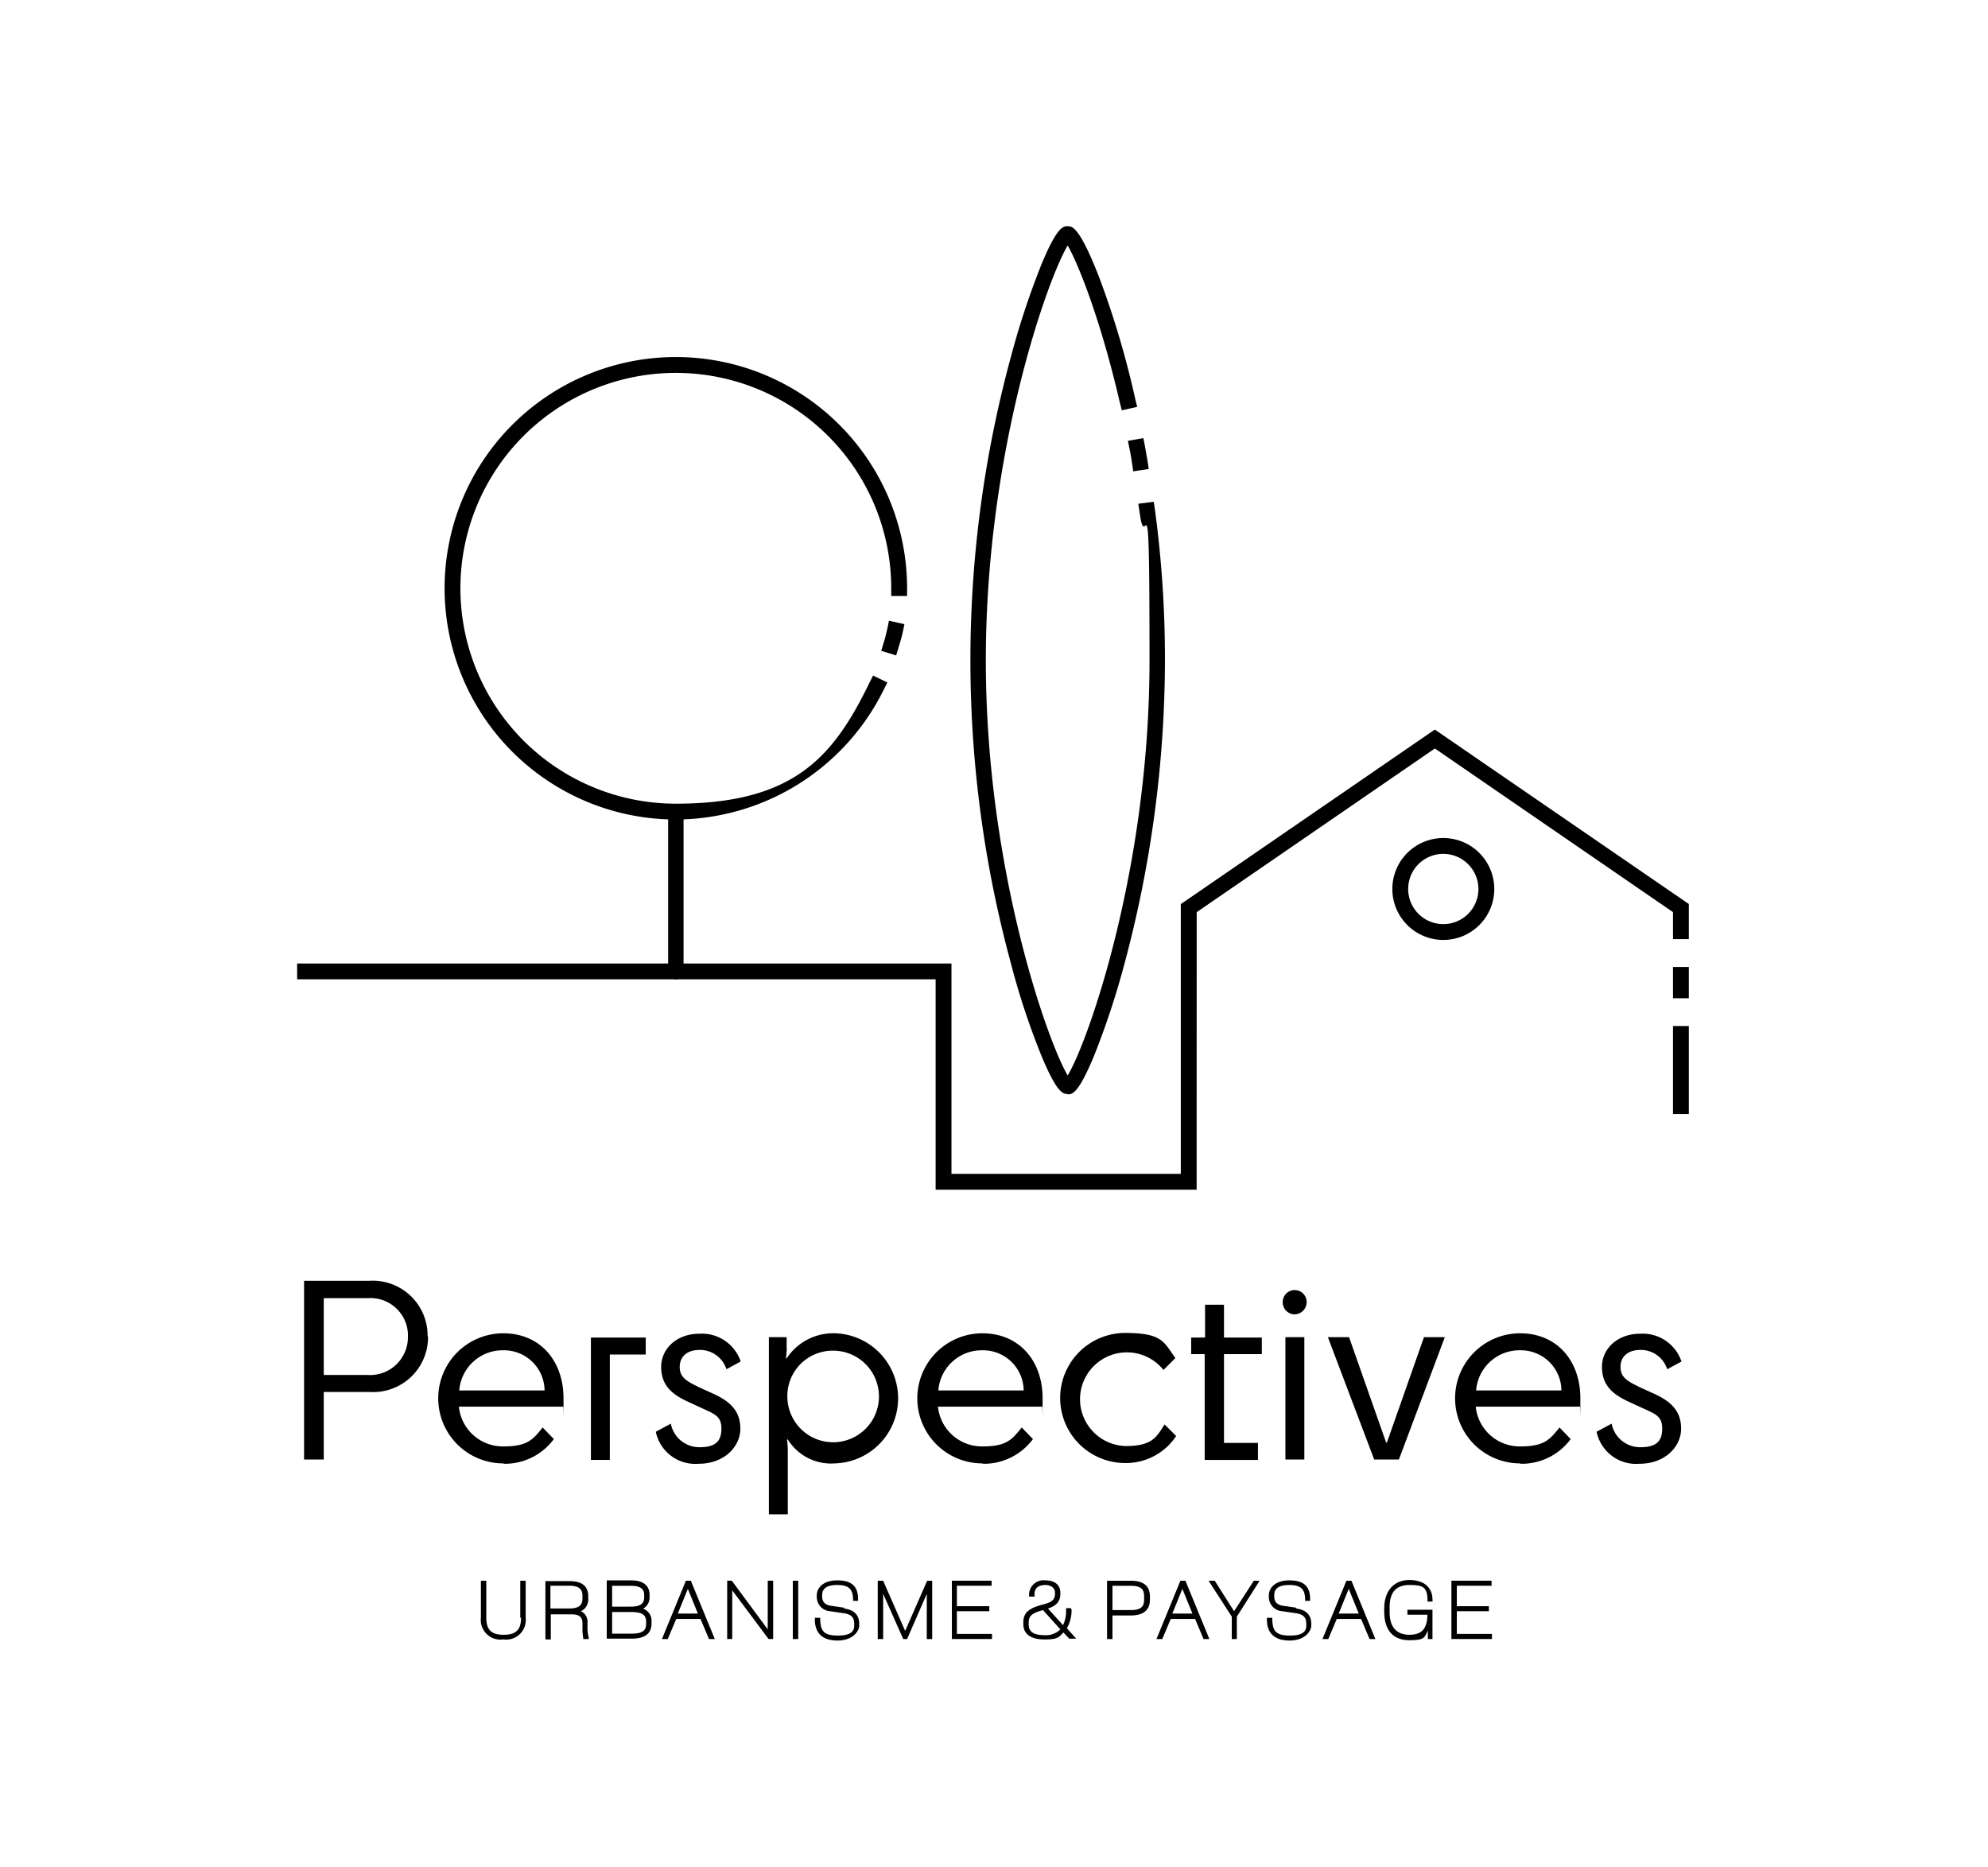 <svg xmlns="http://www.w3.org/2000/svg" xmlns:xlink="http://www.w3.org/1999/xlink" width="197" height="185" viewBox="0 0 197 185">
  <defs>
    <clipPath id="clip-path">
      <rect id="Rectangle_15839" data-name="Rectangle 15839" width="150" height="140.168" transform="translate(20800.313 -2414.703)" fill="#a9b23e"/>
    </clipPath>
  </defs>
  <g id="Groupe_38651" data-name="Groupe 38651" transform="translate(-20776.914 2437.119)">
    <rect id="Rectangle_15836" data-name="Rectangle 15836" width="197" height="185" transform="translate(20776.914 -2437.119)" fill="#fff"/>
    <g id="Groupe_de_masques_28729" data-name="Groupe de masques 28729" clip-path="url(#clip-path)">
      <g id="logo-perspectives" transform="translate(20787.23 -2440.449)">
        <path id="Tracé_52332" data-name="Tracé 52332" d="M95.485,111.744c-.421,0-1.033,0-2.6-3.787a73.109,73.109,0,0,1-3.022-9.143,114.551,114.551,0,0,1,0-60.137,79.986,79.986,0,0,1,3.022-9.143c1.568-3.787,2.181-3.787,2.6-3.787s1.148,0,3.1,5.011a89.029,89.029,0,0,1,3.6,12.127l.191.765-1.53.344-.191-.765C98.7,34.774,96.442,29.3,95.485,27.659c-1.951,3.213-8.11,20.39-8.11,41.124s6.2,37.949,8.11,41.124c1.951-3.175,8.11-20.39,8.11-41.124s-.344-9.793-.995-14.767l-.115-.765,1.53-.191.115.765a110.777,110.777,0,0,1,.995,14.958,116.734,116.734,0,0,1-4.017,30.069,79.984,79.984,0,0,1-3.022,9.143c-1.568,3.787-2.181,3.787-2.6,3.787v-.038Z"/>
        <rect id="Rectangle_15999" data-name="Rectangle 15999" width="1.568" height="8.722" transform="translate(155.47 105.011)"/>
        <rect id="Rectangle_16000" data-name="Rectangle 16000" width="1.568" height="3.099" transform="translate(155.47 99.158)"/>
        <path id="Tracé_52333" data-name="Tracé 52333" d="M108.263,121.231H82.4V100.382H19.128V98.813H83.97v20.849h22.724V92.922l.344-.23,24.828-17.062,25.172,17.291V96.4H155.47V93.726l-23.6-16.22-23.6,16.22Z"/>
        <path id="Tracé_52334" data-name="Tracé 52334" d="M132.708,96.48a5.05,5.05,0,1,1,5.05-5.05A5.045,5.045,0,0,1,132.708,96.48Zm0-8.531a3.481,3.481,0,1,0,3.481,3.481A3.494,3.494,0,0,0,132.708,87.949Z"/>
        <path id="Tracé_52335" data-name="Tracé 52335" d="M32.1,135.768a5.439,5.439,0,0,1-5.777,5.509H21.767v6.695H19.816V130.259h6.465a5.439,5.439,0,0,1,5.777,5.509Zm-1.989.038a3.717,3.717,0,0,0-3.979-3.826H21.767v7.613h4.361A3.751,3.751,0,0,0,30.107,135.806Z"/>
        <path id="Tracé_52336" data-name="Tracé 52336" d="M39.556,148.354a6.446,6.446,0,0,1,0-12.892c3.673,0,5.968,2.754,5.968,6.427s0,.65-.038.842H35.157a4.377,4.377,0,0,0,4.438,3.94c2.372,0,2.907-.689,3.864-1.875l1.109,1.148a6.039,6.039,0,0,1-4.973,2.448l-.038-.038Zm-4.4-7.23h8.493a4.024,4.024,0,0,0-4.093-3.979,4.309,4.309,0,0,0-4.361,3.979h-.038Z"/>
        <path id="Tracé_52337" data-name="Tracé 52337" d="M53.672,135.883v1.683H50.114V148.01H48.24V135.883h5.432Z"/>
        <path id="Tracé_52338" data-name="Tracé 52338" d="M58.8,140.741l1.607.727c1.568.727,2.64,1.645,2.64,3.443s-1.607,3.481-4.132,3.481a4,4,0,0,1-4.246-3.175l1.492-.8a2.876,2.876,0,0,0,2.869,2.334c1.607,0,2.142-.65,2.142-1.836s-.574-1.415-1.836-1.989l-1.492-.689c-1.568-.727-2.64-1.607-2.64-3.443s1.568-3.29,3.787-3.29a4.056,4.056,0,0,1,4.093,2.754l-1.415.765a2.745,2.745,0,0,0-2.64-1.913c-1.339,0-1.989.727-1.989,1.683s.574,1.377,1.8,1.951H58.8Z"/>
        <path id="Tracé_52339" data-name="Tracé 52339" d="M72.417,148.354a5.039,5.039,0,0,1-4.667-2.372h-.077a9.111,9.111,0,0,1,.077,1.262V153.4H65.876V135.845h1.76v.842a5.821,5.821,0,0,1-.077,1.262h.077a5.526,5.526,0,0,1,4.858-2.487,6.45,6.45,0,0,1-.077,12.892h0Zm-4.705-6.427a4.538,4.538,0,1,0,4.552-4.744A4.494,4.494,0,0,0,67.712,141.927Z"/>
        <path id="Tracé_52340" data-name="Tracé 52340" d="M87.031,148.354a6.446,6.446,0,0,1,0-12.892c3.673,0,5.968,2.754,5.968,6.427s0,.65-.038.842H82.632a4.377,4.377,0,0,0,4.438,3.94c2.372,0,2.907-.689,3.864-1.875l1.109,1.148a6.039,6.039,0,0,1-4.973,2.448Zm-4.4-7.23h8.493a4.024,4.024,0,0,0-4.093-3.979,4.309,4.309,0,0,0-4.361,3.979Z"/>
        <path id="Tracé_52341" data-name="Tracé 52341" d="M105.011,139.135a4.643,4.643,0,1,0-3.787,7.5c2.64,0,3.06-.88,3.864-2.142l1.148,1.148a5.965,5.965,0,0,1-5.05,2.678,6.446,6.446,0,1,1,0-12.892c3.711,0,3.826.918,4.973,2.487l-1.186,1.186Z"/>
        <path id="Tracé_52342" data-name="Tracé 52342" d="M109.1,137.528h-1.377v-1.645H109.1v-3.252h1.875v3.252h3.749v1.645h-3.749v8.8h3.366v1.683h-5.279V137.528Z"/>
        <path id="Tracé_52343" data-name="Tracé 52343" d="M116.794,132.363a1.186,1.186,0,0,1,2.372,0,1.225,1.225,0,0,1-1.186,1.224A1.2,1.2,0,0,1,116.794,132.363Zm.268,15.608V135.845h1.875v12.127Z"/>
        <path id="Tracé_52344" data-name="Tracé 52344" d="M125.86,147.972l-4.591-12.127h2.1l3.673,10.444h.077l3.673-10.444h2.066l-4.552,12.127H125.86Z"/>
        <path id="Tracé_52345" data-name="Tracé 52345" d="M140.321,148.354a6.446,6.446,0,0,1,0-12.892c3.673,0,5.968,2.754,5.968,6.427s0,.65-.038.842H135.921a4.377,4.377,0,0,0,4.438,3.94c2.372,0,2.907-.689,3.864-1.875l1.109,1.148a6.039,6.039,0,0,1-4.973,2.448Zm-4.4-7.23h8.493a4.024,4.024,0,0,0-4.093-3.979,4.309,4.309,0,0,0-4.361,3.979Z"/>
        <path id="Tracé_52346" data-name="Tracé 52346" d="M152.027,140.741l1.607.727c1.568.727,2.64,1.645,2.64,3.443s-1.607,3.481-4.132,3.481a4,4,0,0,1-4.246-3.175l1.492-.8a2.876,2.876,0,0,0,2.869,2.334c1.607,0,2.142-.65,2.142-1.836s-.574-1.415-1.836-1.989l-1.492-.689c-1.568-.727-2.64-1.607-2.64-3.443s1.568-3.29,3.787-3.29a4.056,4.056,0,0,1,4.093,2.754l-1.415.765a2.745,2.745,0,0,0-2.64-1.913c-1.339,0-1.989.727-1.989,1.683s.574,1.377,1.8,1.951h-.038Z"/>
        <path id="Tracé_52347" data-name="Tracé 52347" d="M56.656,84.544A22.915,22.915,0,1,1,79.571,61.629v.765H78v-.765A21.346,21.346,0,1,0,56.656,82.976c11.783,0,15.646-4.705,19.2-12.012l.344-.689,1.415.689-.344.689a23.055,23.055,0,0,1-20.62,12.892h0Z"/>
        <path id="Tracé_52348" data-name="Tracé 52348" d="M78.5,68.286l-1.492-.459.23-.765c.153-.459.268-.956.383-1.454l.153-.765,1.53.344-.153.765c-.115.536-.268,1.033-.421,1.53l-.23.765Z"/>
        <path id="Tracé_52349" data-name="Tracé 52349" d="M101.989,50.076l-.115-.765c-.077-.5-.153-1.033-.268-1.53l-.153-.765,1.53-.268.153.765c.077.5.191,1.033.268,1.53l.115.765-1.53.23v.038Z"/>
        <path id="Tracé_52350" data-name="Tracé 52350" d="M56.656,100.382a.767.767,0,0,1-.765-.765V83.779a.765.765,0,0,1,1.53,0V99.617A.767.767,0,0,1,56.656,100.382Z"/>
        <path id="Tracé_52351" data-name="Tracé 52351" d="M41.316,163.656c0,1.186-.5,1.683-1.721,1.683s-1.721-.5-1.721-1.683v-3.673h-.536v3.673a1.944,1.944,0,0,0,2.219,2.142,1.944,1.944,0,0,0,2.219-2.142v-3.673h-.536v3.673Z"/>
        <path id="Tracé_52352" data-name="Tracé 52352" d="M47.9,164.613v-.459a1.145,1.145,0,0,0-.65-1.148,1.29,1.29,0,0,0,.727-1.224v-.268c0-.689-.306-1.492-1.836-1.492h-2.41V165.8h.536v-2.487h2.028c.8,0,1.109.268,1.109.918v.421a4.888,4.888,0,0,0,.077.995v.115h.536v-.191a3.073,3.073,0,0,1-.115-.956h0Zm-3.673-1.836v-2.3H46.1c.88,0,1.3.306,1.3.956v.344c0,.65-.383.956-1.3.956H44.223Z"/>
        <path id="Tracé_52353" data-name="Tracé 52353" d="M53.366,162.776a1.266,1.266,0,0,0,.689-1.186V161.4c0-.956-.65-1.454-1.836-1.454h-2.41v5.777h2.41c.5,0,2.028,0,2.028-1.492v-.191a1.253,1.253,0,0,0-.88-1.3Zm-3.022-.191v-2.1h1.875c1.148,0,1.3.5,1.3.918v.23c0,.421-.153.918-1.3.918H50.344Zm0,.5h1.913c1.033,0,1.454.268,1.454.956v.23c0,.689-.421.956-1.454.956H50.344v-2.142Z"/>
        <path id="Tracé_52354" data-name="Tracé 52354" d="M57.651,159.984l-2.372,5.777h.574l.842-1.989H59.1l.842,1.989h.574l-2.372-5.777Zm-.8,3.252.995-2.448.995,2.448H56.847Z"/>
        <path id="Tracé_52355" data-name="Tracé 52355" d="M65.761,164.8l-3.558-4.82h-.459v5.777h.5v-4.82l3.6,4.82H66.3v-5.777h-.536Z"/>
        <rect id="Rectangle_16001" data-name="Rectangle 16001" width="0.536" height="5.777" transform="translate(68.247 159.984)"/>
        <path id="Tracé_52356" data-name="Tracé 52356" d="M73.374,162.662l-1.3-.191q-.918-.115-.918-.918V161.4c0-.842.8-.995,1.492-.995,1.109,0,1.53.383,1.568,1.339v.23h.5v-.153c0-1.3-.65-1.875-2.066-1.875s-2.028.765-2.028,1.492v.153a1.417,1.417,0,0,0,1.339,1.415l1.3.191h0c.8.115,1.071.421,1.071,1.071v.153c0,.459-.191.995-1.607.995s-1.721-.459-1.76-1.568v-.191h-.536v.153c0,1.377.765,2.1,2.257,2.1s2.142-.918,2.142-1.492v-.153c0-.88-.5-1.415-1.53-1.53l.077-.077Z"/>
        <path id="Tracé_52357" data-name="Tracé 52357" d="M79.38,164.957,77.2,159.984h-.536v5.777H77.2v-4.476l1.989,4.476h.383l1.951-4.476v4.476h.536v-5.777h-.5Z"/>
        <path id="Tracé_52358" data-name="Tracé 52358" d="M84.506,163.006h3.213v-.5H84.506v-2.028h3.443v-.5h-3.94v5.777h3.979v-.5H84.506Z"/>
        <path id="Tracé_52359" data-name="Tracé 52359" d="M95.83,162.853V162.7h-.5v.23a3.155,3.155,0,0,1-.306,1.454l-1.492-1.645c.842-.268,1.224-.727,1.224-1.415v-.153c0-.765-.536-1.224-1.492-1.224A1.431,1.431,0,0,0,91.66,161.4v.153H92.2v-.23c0-.612.383-.918,1.071-.918s.956.421.956.727v.153c0,.459-.191.8-1.109,1.033-1.339.344-2.028.727-2.028,1.8v.153c0,.995.727,1.53,2.1,1.53s1.415-.23,1.875-.689l.574.612h.689l-.918-1.033a3.632,3.632,0,0,0,.459-1.913Zm-2.793.038,1.721,1.913a2.023,2.023,0,0,1-1.568.574c-1.415,0-1.568-.612-1.568-1.071v-.153c0-.689.306-.956,1.415-1.262h0Z"/>
        <path id="Tracé_52360" data-name="Tracé 52360" d="M101.759,159.984H99.387v5.777h.536v-2.334h1.836c1.53,0,1.875-.842,1.875-1.53v-.383c0-.689-.306-1.53-1.875-1.53h0Zm1.3,1.492v.421c0,.689-.383.995-1.3.995H99.923v-2.41h1.836c.918,0,1.3.306,1.3.995h0Z"/>
        <path id="Tracé_52361" data-name="Tracé 52361" d="M106.656,159.984l-2.372,5.777h.574l.842-1.989h2.41l.842,1.989h.574l-2.372-5.777Zm-.8,3.252.995-2.448.995,2.448Z"/>
        <path id="Tracé_52362" data-name="Tracé 52362" d="M111.973,163.006l-1.913-3.022h-.612l2.3,3.558v2.219h.5v-2.219l2.257-3.558h-.574Z"/>
        <path id="Tracé_52363" data-name="Tracé 52363" d="M118.171,162.662l-1.3-.191q-.918-.115-.918-.918V161.4c0-.842.8-.995,1.492-.995,1.109,0,1.53.383,1.568,1.339v.23h.5v-.153c0-1.3-.65-1.875-2.066-1.875s-2.028.765-2.028,1.492v.153a1.417,1.417,0,0,0,1.339,1.415l1.3.191h0c.8.115,1.071.421,1.071,1.071v.153c0,.459-.191.995-1.607.995s-1.721-.459-1.76-1.568v-.191h-.536v.153c0,1.377.765,2.1,2.257,2.1s2.142-.918,2.142-1.492v-.153c0-.88-.5-1.415-1.53-1.53Z"/>
        <path id="Tracé_52364" data-name="Tracé 52364" d="M123.106,159.984l-2.372,5.777h.574l.842-1.989h2.41l.842,1.989h.574l-2.372-5.777Zm-.765,3.252.995-2.448.995,2.448Z"/>
        <path id="Tracé_52365" data-name="Tracé 52365" d="M129.15,163.35h1.989c-.038,1.415-.574,1.989-1.8,1.989s-1.951-.727-1.951-2.219v-.536q0-2.181,1.951-2.181c1.3,0,1.76.191,1.8,1.377v.268h.5V161.9c0-1.262-.842-1.989-2.3-1.989s-2.487.995-2.487,2.831v.306c0,1.836.88,2.831,2.487,2.831s1.492-.306,1.836-.956v.842h.459v-2.907H129.15Z"/>
        <path id="Tracé_52366" data-name="Tracé 52366" d="M134.047,163.006h3.175v-.5h-3.175v-2.028h3.443v-.5h-3.979v5.777h4.017v-.5h-3.481Z"/>
      </g>
    </g>
  </g>
</svg>
